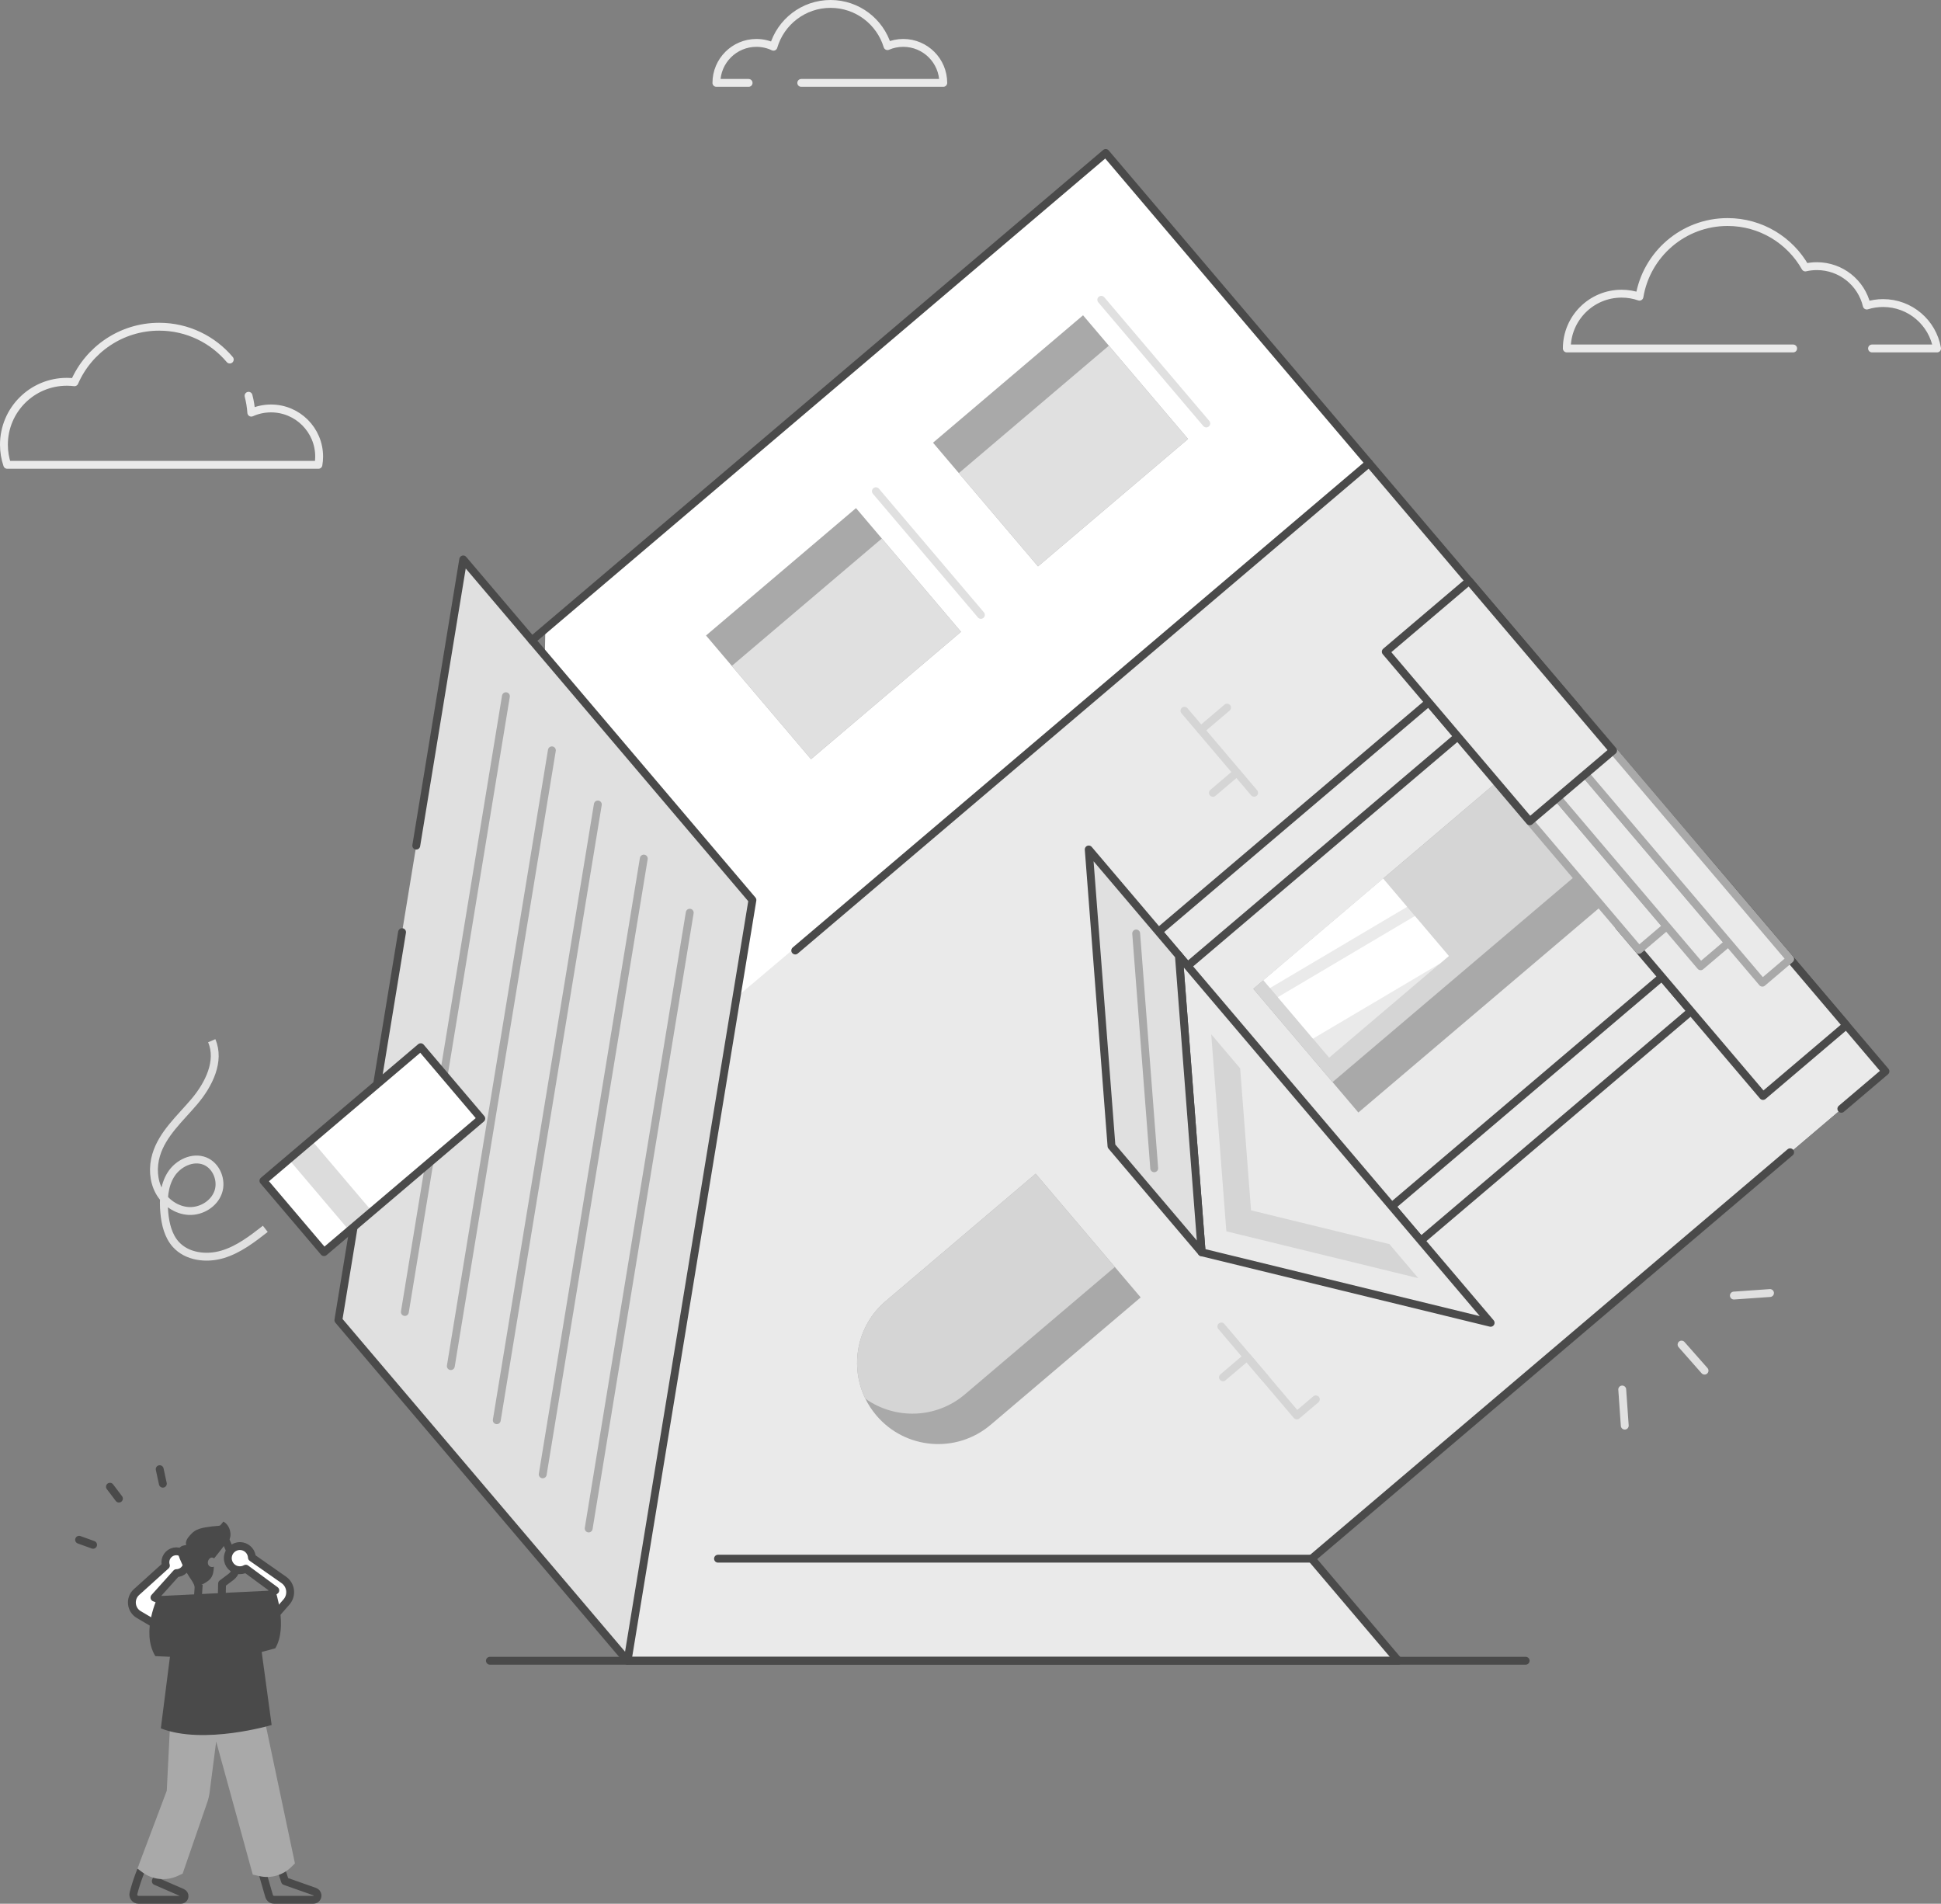<?xml version="1.0" encoding="UTF-8"?><svg id="g" xmlns="http://www.w3.org/2000/svg" viewBox="0 0 740.037 725.728"><rect x="0" y="0" width="740.037" height="725.728" fill="#808080" stroke="none"/><polygon points="421.563 58.318 718.859 408.403 500.084 594.188 533.124 633.092 239.27 633.092 202.789 505.616 207.924 239.742 421.563 58.318" fill="#fff" stroke-width="0"/><rect x="390.663" y="376.627" width="178.505" height="18.496" transform="translate(496.437 1001.461) rotate(-130.338)" fill="#eaeaea" stroke-width="0"/><line x1="594.224" y1="447.879" x2="626.968" y2="486.437" fill="none" stroke="#d5d5d5" stroke-linecap="round" stroke-linejoin="round" stroke-width="3"/><line x1="612.055" y1="449.139" x2="602.317" y2="457.409" fill="none" stroke="#d5d5d5" stroke-linecap="round" stroke-linejoin="round" stroke-width="3"/><polyline points="619.3 477.408 608.63 486.469 591.647 466.47" fill="none" stroke="#d5d5d5" stroke-linecap="round" stroke-linejoin="round" stroke-width="3"/><line x1="459.916" y1="161.428" x2="419.88" y2="114.282" fill="none" stroke="#e0e0e0" stroke-linecap="round" stroke-linejoin="round" stroke-width="3"/><line x1="373.986" y1="234.401" x2="333.949" y2="187.256" fill="none" stroke="#e0e0e0" stroke-linecap="round" stroke-linejoin="round" stroke-width="3"/><line x1="441.852" y1="488.679" x2="401.816" y2="441.533" fill="none" stroke="#e0e0e0" stroke-linecap="round" stroke-linejoin="round" stroke-width="3"/><polygon points="521.974 176.559 718.859 408.403 500.084 594.188 533.123 633.092 239.27 633.092 280.793 380.135 521.974 176.559" fill="#eaeaea" stroke-width="0"/><line x1="500.084" y1="594.188" x2="273.753" y2="594.188" fill="none" stroke="#4a4a4a" stroke-linecap="round" stroke-linejoin="round" stroke-width="3"/><line x1="303.2" y1="362.344" x2="521.974" y2="176.559" fill="none" stroke="#4a4a4a" stroke-linecap="round" stroke-linejoin="round" stroke-width="3"/><path d="m337.676,496.001l57.184-48.562,40.036,47.145-57.184,48.562c-13.018,11.055-32.525,9.464-43.58-3.554-1.693-1.994-3.103-4.148-4.203-6.406-6.098-12.42-3.265-27.833,7.747-37.185Z" fill="#a9a9a9" stroke-width="0"/><path d="m337.676,496.001l57.184-48.562,30.192,35.553-57.184,48.562c-11.013,9.352-26.682,9.65-37.94,1.632-6.098-12.42-3.265-27.833,7.747-37.185Z" fill="#d5d5d5" stroke-width="0"/><rect x="366.826" y="137.122" width="75.037" height="61.852" transform="translate(-12.638 301.687) rotate(-40.338)" fill="#a9a9a9" stroke-width="0"/><rect x="371.748" y="150.522" width="75.037" height="46.643" transform="translate(-15.22 306.252) rotate(-40.338)" fill="#e0e0e0" stroke-width="0"/><rect x="280.28" y="210.624" width="75.022" height="61.852" transform="translate(-80.795 263.138) rotate(-40.338)" fill="#a9a9a9" stroke-width="0"/><rect x="285.202" y="224.024" width="75.022" height="46.643" transform="translate(-83.377 267.702) rotate(-40.338)" fill="#e0e0e0" stroke-width="0"/><polyline points="158.705 322.361 176.611 213.268 286.872 343.107 239.268 633.092 129.013 503.257 153.29 355.352" fill="#e0e0e0" stroke="#4a4a4a" stroke-linecap="round" stroke-linejoin="round" stroke-width="3"/><polyline points="500.092 594.188 533.124 633.092 239.268 633.092" fill="none" stroke="#4a4a4a" stroke-linecap="round" stroke-linejoin="round" stroke-width="3"/><polyline points="682.518 439.264 652.654 464.625 500.084 594.188" fill="none" stroke="#4a4a4a" stroke-linecap="round" stroke-linejoin="round" stroke-width="3"/><polyline points="202.789 244.103 421.563 58.318 718.859 408.403 702.038 422.687" fill="none" stroke="#4a4a4a" stroke-linecap="round" stroke-linejoin="round" stroke-width="3"/><line x1="478.149" y1="302.211" x2="451.591" y2="270.938" fill="none" stroke="#d5d5d5" stroke-linecap="round" stroke-linejoin="round" stroke-width="3"/><line x1="462.439" y1="302.247" x2="471.585" y2="294.481" fill="none" stroke="#d5d5d5" stroke-linecap="round" stroke-linejoin="round" stroke-width="3"/><line x1="457.811" y1="278.261" x2="467.831" y2="269.752" fill="none" stroke="#d5d5d5" stroke-linecap="round" stroke-linejoin="round" stroke-width="3"/><polyline points="466.276 525.049 475.464 517.246 494.44 539.592 501.679 533.445" fill="none" stroke="#d5d5d5" stroke-linecap="round" stroke-linejoin="round" stroke-width="3"/><line x1="465.654" y1="505.674" x2="482.485" y2="525.493" fill="none" stroke="#d5d5d5" stroke-linecap="round" stroke-linejoin="round" stroke-width="3"/><line x1="262.975" y1="347.935" x2="224.444" y2="582.671" fill="none" stroke="#a9a9a9" stroke-linecap="round" stroke-linejoin="round" stroke-width="3"/><line x1="192.891" y1="265.406" x2="154.36" y2="500.142" fill="none" stroke="#a9a9a9" stroke-linecap="round" stroke-linejoin="round" stroke-width="3"/><line x1="210.412" y1="286.038" x2="171.881" y2="520.775" fill="none" stroke="#a9a9a9" stroke-linecap="round" stroke-linejoin="round" stroke-width="3"/><line x1="227.933" y1="306.67" x2="189.402" y2="541.407" fill="none" stroke="#a9a9a9" stroke-linecap="round" stroke-linejoin="round" stroke-width="3"/><line x1="245.454" y1="327.302" x2="206.923" y2="562.039" fill="none" stroke="#a9a9a9" stroke-linecap="round" stroke-linejoin="round" stroke-width="3"/><rect x="534.669" y="451.186" width="17.127" height="18.496" transform="translate(543.907 1172.544) rotate(-130.338)" fill="#eaeaea" stroke-width="0"/><rect x="445.742" y="346.469" width="17.127" height="18.496" transform="translate(477.236 932.259) rotate(-130.338)" fill="#eaeaea" stroke-width="0"/><rect x="579.118" y="355.125" width="17.127" height="135.124" transform="translate(645.9 1144.245) rotate(-130.338)" fill="none" stroke="#4a4a4a" stroke-linecap="round" stroke-linejoin="round" stroke-width="3"/><rect x="490.191" y="250.408" width="17.127" height="135.124" transform="translate(579.229 903.96) rotate(-130.338)" fill="none" stroke="#4a4a4a" stroke-linecap="round" stroke-linejoin="round" stroke-width="3"/><polygon points="458.153 477.386 568.326 504.27 449.473 364.313 458.153 477.386" fill="#eaeaea" stroke="#4a4a4a" stroke-linecap="round" stroke-linejoin="round" stroke-width="3"/><polygon points="461.8 394.285 472.83 407.273 474.134 424.257 476.98 461.395 513.173 470.228 529.715 474.258 540.751 487.254 467.567 469.389 461.8 394.285" fill="#d5d5d5" stroke-width="0"/><polygon points="423.774 436.903 458.153 477.386 449.473 364.313 415.094 323.829 423.774 436.903" fill="#e0e0e0" stroke="#4a4a4a" stroke-linecap="round" stroke-linejoin="round" stroke-width="3"/><line x1="440.059" y1="445.362" x2="433.188" y2="355.854" fill="none" stroke="#a9a9a9" stroke-linecap="round" stroke-linejoin="round" stroke-width="3"/><rect x="483.418" y="330.223" width="121.665" height="61.852" transform="translate(-104.368 438.161) rotate(-40.338)" fill="#a9a9a9" stroke-width="0"/><rect x="478.496" y="332.031" width="121.665" height="46.643" transform="translate(-101.786 433.597) rotate(-40.338)" fill="#d5d5d5" stroke-width="0"/><rect x="487.11" y="349.713" width="59.875" height="38.701" transform="translate(-115.959 422.434) rotate(-40.338)" fill="#eaeaea" stroke-width="0"/><polygon points="481.703 373.692 527.342 334.935 536.486 345.703 484.212 376.647 481.703 373.692" fill="#fff" stroke-width="0"/><polygon points="487.179 380.14 539.453 349.196 552.393 364.435 549.038 367.284 500.598 395.942 487.179 380.14" fill="#fff" stroke-width="0"/><rect x="618.201" y="351.159" width="84.809" height="41.672" transform="translate(804.666 1116.324) rotate(-130.338)" fill="#eaeaea" stroke="#4a4a4a" stroke-linecap="round" stroke-linejoin="round" stroke-width="3"/><rect x="596.081" y="283.738" width="13.891" height="83.827" transform="translate(-67.416 467.766) rotate(-40.338)" fill="#eaeaea" stroke="#a9a9a9" stroke-linejoin="round" stroke-width="3"/><rect x="613.141" y="272.369" width="13.891" height="103.827" transform="translate(-62.473 478.484) rotate(-40.338)" fill="#eaeaea" stroke="#a9a9a9" stroke-linejoin="round" stroke-width="3"/><rect x="630.202" y="261" width="13.891" height="123.827" transform="translate(-57.531 489.202) rotate(-40.338)" fill="#eaeaea" stroke="#a9a9a9" stroke-linejoin="round" stroke-width="3"/><rect x="529.273" y="246.441" width="84.809" height="41.672" transform="translate(737.996 876.039) rotate(-130.338)" fill="#eaeaea" stroke="#4a4a4a" stroke-linecap="round" stroke-linejoin="round" stroke-width="3"/><rect x="102.629" y="420.427" width="78.667" height="35.681" transform="translate(-249.936 196.096) rotate(-40.338)" fill="#fff" stroke-width="0"/><rect x="108.115" y="446.194" width="35.681" height="11.333" transform="translate(-136.938 840.357) rotate(-130.338)" fill="#dcdcdc" stroke-width="0"/><rect x="124.122" y="398.934" width="35.681" height="78.667" transform="translate(-100.208 830.166) rotate(-130.338)" fill="none" stroke="#4a4a4a" stroke-linecap="round" stroke-linejoin="round" stroke-width="3"/><path d="m101.153,468.448c-5.047,3.933-10.253,7.951-16.392,9.755-6.139,1.804-13.512.908-17.769-3.868-2.87-3.219-3.923-7.663-4.339-11.955-.486-5.013-.162-10.352,2.513-14.619s8.248-7.015,12.929-5.156c4.411,1.752,6.665,7.36,5.098,11.84-1.567,4.48-6.423,7.419-11.165,7.202s-9.12-3.312-11.37-7.491-2.483-9.281-1.134-13.832c2.404-8.106,9.187-13.983,14.636-20.448s9.904-15.373,6.565-23.141" fill="none" stroke="#e0e0e0" stroke-linejoin="round" stroke-width="3"/><line x1="186.789" y1="633.092" x2="581.682" y2="633.092" fill="none" stroke="#4a4a4a" stroke-linecap="round" stroke-linejoin="round" stroke-width="3"/><path d="m94.763,150.875c.54,2.077.895,4.228,1.047,6.436,2.29-1.03,4.833-1.606,7.512-1.606,10.14,0,18.358,8.218,18.358,18.358,0,1.073-.094,2.125-.274,3.14H2.76c-.814-2.413-1.26-4.998-1.26-7.692,0-13.237,10.731-23.968,23.975-23.968.987,0,1.959.058,2.91.18,5.423-12.459,17.847-21.174,32.301-21.174,10.795,0,20.456,4.86,26.915,12.512" fill="none" stroke="#eaeaea" stroke-linecap="round" stroke-linejoin="round" stroke-width="3"/><path d="m285.416,31.604h-12.274c0-8.422,6.827-15.249,15.249-15.249,2.328,0,4.534.522,6.504,1.454,2.751-9.425,11.454-16.31,21.764-16.31,10.234,0,18.885,6.774,21.706,16.087,1.847-.792,3.883-1.232,6.017-1.232,8.422,0,15.249,6.827,15.249,15.249h-54.144" fill="none" fill-rule="evenodd" stroke="#eaeaea" stroke-linecap="round" stroke-linejoin="round" stroke-width="3"/><path d="m683.667,132.837h-86.295c0-11.539,9.345-20.884,20.884-20.884,2.384,0,4.678.401,6.817,1.147,2.673-16.139,16.696-28.458,33.593-28.458,12.731,0,23.813,6.984,29.661,17.32,1.415-.334,2.874-.501,4.388-.501,9.245,0,16.986,6.404,19.024,15.014,1.96-.613,4.054-.947,6.226-.947,10.325,0,18.89,7.485,20.572,17.309h-24.797" fill="none" stroke="#eaeaea" stroke-linecap="round" stroke-linejoin="round" stroke-width="3"/><line x1="618.501" y1="529.694" x2="619.465" y2="543.468" fill="none" stroke="#e0e0e0" stroke-linecap="round" stroke-linejoin="round" stroke-width="3"/><line x1="661.068" y1="493.883" x2="674.842" y2="492.919" fill="none" stroke="#e0e0e0" stroke-linecap="round" stroke-linejoin="round" stroke-width="3"/><line x1="641.121" y1="512.572" x2="649.881" y2="522.506" fill="none" stroke="#e0e0e0" stroke-linecap="round" stroke-linejoin="round" stroke-width="3"/><path d="m99.528,712.166l3.071,10.622c.247.853,1.027,1.44,1.915,1.44h14.946c.973,0,1.722-.861,1.586-1.825h0c-.084-.592-.489-1.087-1.053-1.286l-11.333-4-2.577-7.963-6.555,3.012Z" fill="none" fill-rule="evenodd" stroke="#4a4a4a" stroke-linejoin="round" stroke-width="3"/><path d="m55.868,708.414c-2.115,4.199-3.787,8.723-4.979,13.303-.33,1.269.619,2.512,1.931,2.512h16.131c.717,0,1.321-.536,1.405-1.248h0c.074-.621-.268-1.217-.841-1.466l-10.12-4.398,3.049-7.151-6.577-1.552Z" fill="none" fill-rule="evenodd" stroke="#4a4a4a" stroke-linejoin="round" stroke-width="3"/><path d="m67.254,599.7l-8.37,9.31,9.03,3.62-2.02,10.52-12.97-7.65c-3.12-1.83-3.56-6.17-.87-8.59l11.2-10.11c-.13-.4-.2-.82-.2-1.26,0-2.3,1.87-4.17,4.17-4.17s4.16,1.87,4.16,4.17c0,2.29-1.84,4.14-4.13,4.16Z" fill="#fff" fill-rule="evenodd" stroke="#4a4a4a" stroke-linejoin="round" stroke-width="3"/><path d="m101.099,656.598l11.352,53.764-1.476,1.436c-3.181,3.095-7.71,4.376-12.041,3.404l-2.565-.575-13.95-50.735-2.498,19.341c-.17,1.319-.475,2.617-.91,3.875l-9.387,27.164-1.881.863c-4.434,2.033-9.625,1.478-13.528-1.447l-1.828-1.37,11.195-29.677,1.244-24.967s13.329,3.446,36.273-1.075Z" fill="#a9a9a9" fill-rule="evenodd" stroke-width="0"/><path d="m85.844,586.801l3.766,8.641c.872,2.0.257,4.337-1.485,5.65l-3.462,2.609-.157,7.432-9.382,2.757.648-9.821" fill="none" fill-rule="evenodd" stroke="#4a4a4a" stroke-linejoin="round" stroke-width="3"/><path d="m86.38,588.015c-1.553,2.067-3.146,4.102-4.779,6.106-.247-.329-.719-.437-1.113-.323s-.714.417-.928.768c-.387.635-.448,1.494-.035,2.112s1.335.88,2.014.537c-.049,1.556-.239,3.2-1.183,4.439-.494.648-1.164,1.141-1.855,1.573-1.322.827-2.758,1.471-4.197,1.943-.294-1.442-1.202-2.667-2.019-3.89-1.488-2.226-2.748-4.605-3.754-7.087-.287-.71-.557-1.441-.606-2.205s.15-1.576.689-2.119c.591-.596,1.473-.777,2.37-.848-.201-.643-.086-1.354.192-1.969s.706-1.147,1.15-1.655c.513-.587,1.057-1.156,1.693-1.607,1.323-.938,2.956-1.313,4.556-1.581,1.556-.262,3.126-.443,4.701-.543.193-.012.392-.025.563-.115.157-.083.274-.222.388-.359.315-.379.63-.758.944-1.136,1.611.846,2.557,2.668,2.69,4.483.052.714-.009,1.449-.294,2.106s-.815,1.227-1.186,1.369Z" fill="#4a4a4a" fill-rule="evenodd" stroke-width="0"/><line x1="60.886" y1="560.068" x2="62.089" y2="565.602" fill="#fff" stroke="#4a4a4a" stroke-linecap="round" stroke-linejoin="round" stroke-width="3"/><line x1="41.923" y1="566.76" x2="45.341" y2="571.277" fill="#fff" stroke="#4a4a4a" stroke-linecap="round" stroke-linejoin="round" stroke-width="3"/><line x1="30.16" y1="586.979" x2="35.489" y2="588.898" fill="#fff" stroke="#4a4a4a" stroke-linecap="round" stroke-linejoin="round" stroke-width="3"/><path d="m109.223,610.696l-7.693,8.787-5.046-6.788,8.474-6.42-11.243-8.273c-.96.547-2.11.737-3.271.48-2.479-.558-4.042-3.026-3.472-5.504.558-2.479,3.026-4.042,5.504-3.484,2.066.469,3.483,2.255,3.573,4.276l12.159,8.508c2.769,1.943,3.249,5.873,1.016,8.418Z" fill="#fff" fill-rule="evenodd" stroke="#4a4a4a" stroke-linejoin="round" stroke-width="3"/><path d="m104.956,628.358l-5.181,1.396,3.796,27.845s-25.874,7.685-42.253,1.277l3.477-27.291-5.582-.246c-5.683-9.401,1.116-22.888,1.116-22.888l44.628-2.177s4.866,13.896-.002,22.084Z" fill="#4a4a4a" fill-rule="evenodd" stroke-width="0"/></svg>